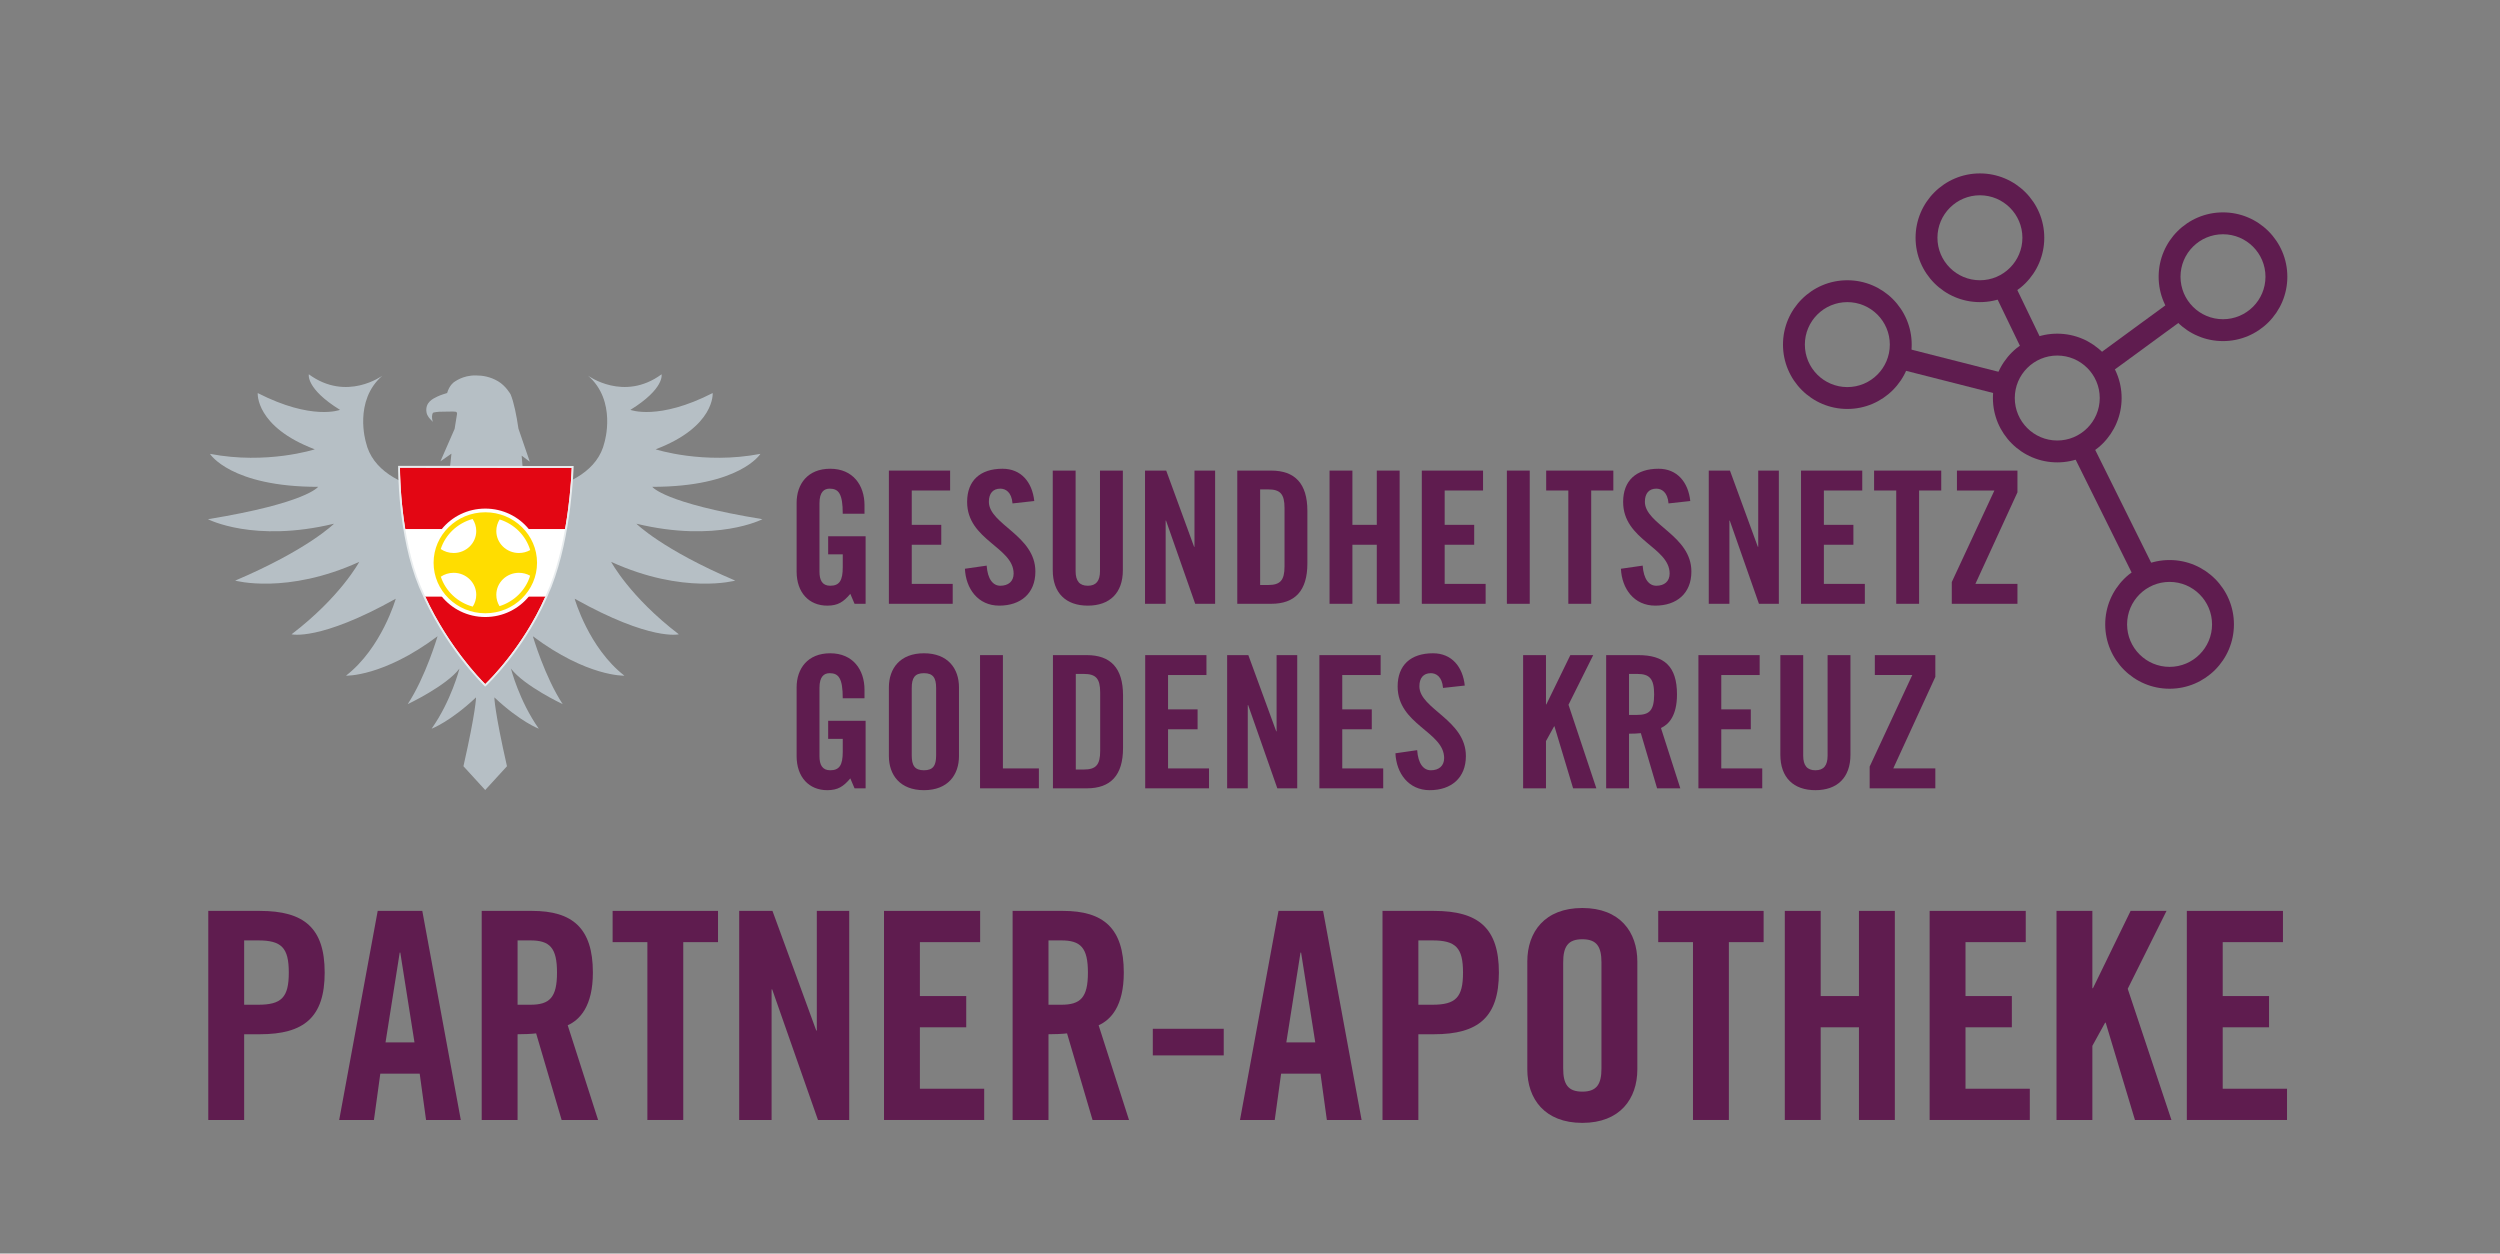 <?xml version="1.0" encoding="UTF-8" standalone="no"?><!DOCTYPE svg PUBLIC "-//W3C//DTD SVG 1.1//EN" "http://www.w3.org/Graphics/SVG/1.1/DTD/svg11.dtd"><svg width="100%" height="100%" viewBox="0 0 355 178" version="1.1" xmlns="http://www.w3.org/2000/svg" xmlns:xlink="http://www.w3.org/1999/xlink" xml:space="preserve" xmlns:serif="http://www.serif.com/" style="fill-rule:evenodd;clip-rule:evenodd;stroke-linejoin:round;stroke-miterlimit:2;"><rect x="0" y="0" width="355" height="178" fill="#808080" stroke="none"/><rect id="Logo-4c-Netz" serif:id="Logo 4c Netz" x="0" y="0" width="354.331" height="177.165" style="fill:none;"/><g id="Gesundheitsnetz"><g><g><path d="M117.599,78.717l2.072,-0l0,1.836c0,1.888 -0.472,2.622 -1.783,2.622c-1.128,-0 -1.522,-0.787 -1.522,-1.993l0,-9.722c0,-1.6 0.656,-2.071 1.443,-2.071c1.285,-0 1.862,0.734 1.862,3.565l3.089,-0l0,-1.206c0,-2.831 -1.623,-5.186 -4.872,-5.186c-3.197,-0 -4.768,2.172 -4.768,4.845l0,9.749c0,3.013 1.78,4.845 4.348,4.845c1.521,0 2.308,-0.523 3.276,-1.675l0.603,1.413l1.57,0l0,-9.587l-5.318,0l0,2.565Z" style="fill:#5f1c4f;fill-rule:nonzero;"/><path d="M135.285,85.739l0,-2.826l-5.817,-0l-0,-5.559l4.193,0l-0,-2.826l-4.193,-0l-0,-4.877l5.45,-0l0,-2.827l-8.696,-0l0,18.915l9.063,0Z" style="fill:#5f1c4f;fill-rule:nonzero;"/><path d="M146.867,71.145c-0.288,-2.673 -1.858,-4.583 -4.505,-4.583c-3.197,-0 -5.03,1.701 -5.03,4.714c0,5.425 6.603,6.421 6.603,10.169c0,1.127 -0.76,1.73 -1.888,1.73c-1.049,-0 -1.809,-0.944 -1.94,-2.857l-3.089,0.445c0.131,2.831 1.858,5.238 4.872,5.238c3.04,0 5.134,-1.727 5.134,-4.844c0,-5.137 -6.603,-6.684 -6.603,-9.908c-0,-1.179 0.577,-1.86 1.626,-1.86c0.735,-0 1.6,0.471 1.731,2.096l3.089,-0.34Z" style="fill:#5f1c4f;fill-rule:nonzero;"/><path d="M149.491,80.974c-0,3.248 1.884,5.027 4.977,5.027c3.092,0 4.977,-1.779 4.977,-5.027l-0,-14.15l-3.246,-0l-0,14.281c-0,1.388 -0.551,2.07 -1.731,2.07c-1.181,-0 -1.731,-0.682 -1.731,-2.07l-0,-14.281l-3.246,-0l-0,14.15Z" style="fill:#5f1c4f;fill-rule:nonzero;"/><path d="M165.524,85.739l-0,-11.815l0.052,-0l4.143,11.815l2.827,0l0,-18.915l-2.931,-0l-0,10.82l-0.053,-0l-3.96,-10.82l-3.01,-0l0,18.915l2.932,0Z" style="fill:#5f1c4f;fill-rule:nonzero;"/><path d="M178.94,69.493l1.128,0c1.731,0 2.334,0.656 2.334,2.647l-0,8.283c-0,1.992 -0.603,2.647 -2.334,2.647l-1.128,-0l-0,-13.577Zm-3.246,16.246l4.819,0c3.355,0 5.135,-1.832 5.135,-5.709l-0,-7.496c-0,-3.878 -1.78,-5.71 -5.135,-5.71l-4.819,-0l-0,18.915Z" style="fill:#5f1c4f;fill-rule:nonzero;"/><path d="M192.041,85.739l0,-8.385l3.463,0l-0,8.385l3.245,0l0,-18.915l-3.245,-0l-0,7.704l-3.463,-0l0,-7.704l-3.245,-0l-0,18.915l3.245,0Z" style="fill:#5f1c4f;fill-rule:nonzero;"/><path d="M210.96,85.739l0,-2.826l-5.817,-0l0,-5.559l4.193,0l-0,-2.826l-4.193,-0l0,-4.877l5.45,-0l0,-2.827l-8.696,-0l0,18.915l9.063,0Z" style="fill:#5f1c4f;fill-rule:nonzero;"/><rect x="213.977" y="66.824" width="3.246" height="18.916" style="fill:#5f1c4f;fill-rule:nonzero;"/><path d="M222.703,85.739l3.246,0l-0,-16.088l3.144,-0l-0,-2.827l-9.535,-0l0,2.827l3.145,-0l-0,16.088Z" style="fill:#5f1c4f;fill-rule:nonzero;"/><path d="M240.02,71.145c-0.288,-2.673 -1.859,-4.583 -4.505,-4.583c-3.198,-0 -5.03,1.701 -5.03,4.714c-0,5.425 6.603,6.421 6.603,10.169c0,1.127 -0.76,1.73 -1.888,1.73c-1.049,-0 -1.81,-0.944 -1.941,-2.857l-3.088,0.445c0.13,2.831 1.858,5.238 4.872,5.238c3.04,0 5.134,-1.727 5.134,-4.844c-0,-5.137 -6.603,-6.684 -6.603,-9.908c-0,-1.179 0.577,-1.86 1.626,-1.86c0.734,-0 1.6,0.471 1.731,2.096l3.089,-0.34Z" style="fill:#5f1c4f;fill-rule:nonzero;"/><path d="M245.575,85.739l-0,-11.815l0.052,-0l4.143,11.815l2.827,0l0,-18.915l-2.931,-0l-0,10.82l-0.053,-0l-3.96,-10.82l-3.01,-0l0,18.915l2.932,0Z" style="fill:#5f1c4f;fill-rule:nonzero;"/><path d="M264.808,85.739l0,-2.826l-5.817,-0l-0,-5.559l4.192,0l0,-2.826l-4.192,-0l-0,-4.877l5.45,-0l0,-2.827l-8.696,-0l-0,18.915l9.063,0Z" style="fill:#5f1c4f;fill-rule:nonzero;"/><path d="M269.266,85.739l3.246,0l-0,-16.088l3.144,-0l0,-2.827l-9.535,-0l0,2.827l3.145,-0l-0,16.088Z" style="fill:#5f1c4f;fill-rule:nonzero;"/><path d="M283.204,69.651l-6.051,13l0,3.088l9.325,0l0,-2.826l-5.972,-0l5.972,-13l0,-3.089l-8.591,-0l-0,2.827l5.317,-0Z" style="fill:#5f1c4f;fill-rule:nonzero;"/></g><g><path d="M117.599,104.92l2.072,0l0,1.836c0,1.888 -0.472,2.622 -1.783,2.622c-1.128,0 -1.522,-0.787 -1.522,-1.993l0,-9.722c0,-1.599 0.656,-2.071 1.443,-2.071c1.285,-0 1.862,0.734 1.862,3.565l3.089,0l0,-1.206c0,-2.83 -1.623,-5.186 -4.872,-5.186c-3.197,0 -4.768,2.173 -4.768,4.845l0,9.749c0,3.014 1.78,4.846 4.348,4.846c1.521,-0 2.308,-0.524 3.276,-1.675l0.603,1.413l1.57,-0l0,-9.587l-5.318,-0l0,2.564Z" style="fill:#5f1c4f;fill-rule:nonzero;"/><path d="M126.222,107.36c0,2.672 1.571,4.845 4.977,4.845c3.406,-0 4.977,-2.173 4.977,-4.845l0,-9.75c0,-2.672 -1.571,-4.845 -4.977,-4.845c-3.406,0 -4.977,2.173 -4.977,4.845l0,9.75Zm3.246,-9.671c-0,-1.416 0.42,-2.097 1.731,-2.097c1.311,-0 1.731,0.681 1.731,2.097l0,9.592c0,1.416 -0.42,2.097 -1.731,2.097c-1.311,0 -1.731,-0.681 -1.731,-2.097l-0,-9.592Z" style="fill:#5f1c4f;fill-rule:nonzero;"/><path d="M147.522,111.943l0,-2.827l-5.11,0l0,-16.089l-3.246,0l0,18.916l8.356,-0Z" style="fill:#5f1c4f;fill-rule:nonzero;"/><path d="M152.763,95.697l1.128,-0c1.731,-0 2.334,0.655 2.334,2.647l-0,8.282c-0,1.992 -0.603,2.647 -2.334,2.647l-1.128,0l-0,-13.576Zm-3.246,16.246l4.819,-0c3.355,-0 5.135,-1.832 5.135,-5.71l-0,-7.496c-0,-3.878 -1.78,-5.71 -5.135,-5.71l-4.819,0l-0,18.916Z" style="fill:#5f1c4f;fill-rule:nonzero;"/><path d="M171.681,111.943l0,-2.827l-5.817,0l0,-5.558l4.193,-0l-0,-2.827l-4.193,-0l0,-4.877l5.451,-0l-0,-2.827l-8.697,0l0,18.916l9.063,-0Z" style="fill:#5f1c4f;fill-rule:nonzero;"/><path d="M177.184,111.943l0,-11.816l0.053,-0l4.143,11.816l2.827,-0l-0,-18.916l-2.932,0l0,10.82l-0.052,0l-3.96,-10.82l-3.01,0l-0,18.916l2.931,-0Z" style="fill:#5f1c4f;fill-rule:nonzero;"/><path d="M196.417,111.943l0,-2.827l-5.817,0l0,-5.558l4.193,-0l-0,-2.827l-4.193,-0l0,-4.877l5.451,-0l-0,-2.827l-8.697,0l0,18.916l9.063,-0Z" style="fill:#5f1c4f;fill-rule:nonzero;"/><path d="M207.999,97.348c-0.288,-2.672 -1.858,-4.583 -4.505,-4.583c-3.197,0 -5.029,1.701 -5.029,4.714c-0,5.425 6.603,6.421 6.603,10.169c-0,1.127 -0.761,1.73 -1.889,1.73c-1.049,0 -1.809,-0.944 -1.94,-2.857l-3.089,0.446c0.131,2.83 1.859,5.238 4.872,5.238c3.04,-0 5.134,-1.728 5.134,-4.845c0,-5.137 -6.603,-6.684 -6.603,-9.907c0,-1.18 0.577,-1.861 1.626,-1.861c0.735,-0 1.6,0.472 1.732,2.097l3.088,-0.341Z" style="fill:#5f1c4f;fill-rule:nonzero;"/><path d="M219.529,111.943l-0,-6.707l1.153,-2.096l0.052,-0l2.647,8.803l3.301,-0l-3.956,-11.868l3.511,-7.048l-3.249,0l-3.407,6.995l-0.052,0l-0,-6.995l-3.246,0l-0,18.916l3.246,-0Z" style="fill:#5f1c4f;fill-rule:nonzero;"/><path d="M231.32,95.697l1.154,-0c1.757,-0 2.413,0.655 2.413,2.91c0,2.255 -0.656,2.91 -2.413,2.91l-1.154,0l0,-5.82Zm0,8.49c0.577,-0 1.259,-0.027 1.679,-0.079l2.307,7.835l3.299,-0l-2.749,-8.568c1.099,-0.497 2.277,-1.727 2.277,-4.768c0,-4.036 -1.859,-5.58 -5.501,-5.58l-4.558,0l0,18.916l3.246,-0l0,-7.756Z" style="fill:#5f1c4f;fill-rule:nonzero;"/><path d="M250.239,111.943l-0,-2.827l-5.817,0l-0,-5.558l4.192,-0l0,-2.827l-4.192,-0l-0,-4.877l5.45,-0l0,-2.827l-8.696,0l-0,18.916l9.063,-0Z" style="fill:#5f1c4f;fill-rule:nonzero;"/><path d="M252.81,107.177c0,3.248 1.885,5.028 4.977,5.028c3.092,-0 4.977,-1.78 4.977,-5.028l0,-14.15l-3.246,0l0,14.281c0,1.389 -0.551,2.07 -1.731,2.07c-1.18,0 -1.731,-0.681 -1.731,-2.07l0,-14.281l-3.246,0l0,14.15Z" style="fill:#5f1c4f;fill-rule:nonzero;"/><path d="M271.543,95.854l-6.05,13l-0,3.089l9.325,-0l-0,-2.827l-5.973,0l5.973,-13l-0,-3.089l-8.592,0l0,2.827l5.317,-0Z" style="fill:#5f1c4f;fill-rule:nonzero;"/></g></g></g><g id="Netz--Kurve-" serif:id="Netz (Kurve)"><path d="M298.963,53.444l11.426,-8.362l-1.834,-2.506l-11.426,8.362l1.834,2.506Z" style="fill:#5f1c4f;"/><path d="M282.785,40.726l4.873,10.096l2.796,-1.35l-4.872,-10.096l-2.797,1.35Z" style="fill:#5f1c4f;"/><path d="M268.542,52.119l15.621,3.975l0.766,-3.01l-15.621,-3.975l-0.766,3.01Z" style="fill:#5f1c4f;"/><path d="M293.624,63.021l10.144,20.446l2.782,-1.38l-10.144,-20.446l-2.782,1.38Z" style="fill:#5f1c4f;"/><path d="M292.131,47.381c-5.043,0 -9.138,4.095 -9.138,9.138c0,5.044 4.095,9.139 9.138,9.139c5.044,-0 9.139,-4.095 9.139,-9.139c-0,-5.043 -4.095,-9.138 -9.139,-9.138Zm0,3.106c3.33,-0 6.033,2.703 6.033,6.032c0,3.33 -2.703,6.033 -6.033,6.033c-3.329,0 -6.032,-2.703 -6.032,-6.033c-0,-3.329 2.703,-6.032 6.032,-6.032Z" style="fill:#5f1c4f;"/><path d="M281.149,24.625c-5.043,-0 -9.138,4.095 -9.138,9.138c-0,5.044 4.095,9.138 9.138,9.138c5.044,0 9.138,-4.094 9.138,-9.138c0,-5.043 -4.094,-9.138 -9.138,-9.138Zm0,3.105c3.33,0 6.033,2.704 6.033,6.033c-0,3.33 -2.703,6.033 -6.033,6.033c-3.329,-0 -6.033,-2.703 -6.033,-6.033c0,-3.329 2.704,-6.033 6.033,-6.033Z" style="fill:#5f1c4f;"/><path d="M308.079,79.525c-5.043,-0 -9.138,4.094 -9.138,9.138c0,5.043 4.095,9.138 9.138,9.138c5.044,-0 9.139,-4.095 9.139,-9.138c-0,-5.044 -4.095,-9.138 -9.139,-9.138Zm0,3.105c3.33,0 6.033,2.703 6.033,6.033c0,3.329 -2.703,6.032 -6.033,6.032c-3.329,0 -6.032,-2.703 -6.032,-6.032c-0,-3.33 2.703,-6.033 6.032,-6.033Z" style="fill:#5f1c4f;"/><path d="M315.665,30.158c-5.044,0 -9.138,4.095 -9.138,9.138c-0,5.044 4.094,9.139 9.138,9.139c5.043,-0 9.138,-4.095 9.138,-9.139c0,-5.043 -4.095,-9.138 -9.138,-9.138Zm-0,3.106c3.329,-0 6.033,2.703 6.033,6.032c-0,3.33 -2.704,6.033 -6.033,6.033c-3.33,0 -6.033,-2.703 -6.033,-6.033c0,-3.329 2.703,-6.032 6.033,-6.032Z" style="fill:#5f1c4f;"/><path d="M262.322,39.796c-5.043,-0 -9.138,4.094 -9.138,9.138c0,5.043 4.095,9.138 9.138,9.138c5.044,0 9.139,-4.095 9.139,-9.138c-0,-5.044 -4.095,-9.138 -9.139,-9.138Zm0,3.105c3.33,0 6.033,2.703 6.033,6.033c0,3.329 -2.703,6.033 -6.033,6.033c-3.329,-0 -6.032,-2.704 -6.032,-6.033c-0,-3.33 2.703,-6.033 6.032,-6.033Z" style="fill:#5f1c4f;"/></g><g id="Partner-Apotheke" serif:id="Partner Apotheke"><path d="M34.67,133.537l1.976,0c3.334,0 4.363,1.029 4.363,4.568c-0,3.539 -1.029,4.568 -4.363,4.568l-1.976,0l-0,-9.136Zm-0,25.501l-0,-12.175l2.223,0c6.294,0 9.211,-2.423 9.211,-8.758c-0,-6.334 -2.917,-8.758 -9.211,-8.758l-7.318,0l-0,29.691l5.095,-0Z" style="fill:#5f1c4f;fill-rule:nonzero;"/><path d="M56.759,135.265l0.082,-0l2.015,12.755l-4.112,-0l2.015,-12.755Zm-2.755,17.192l5.592,-0l0.904,6.581l4.935,-0l-5.469,-29.691l-6.332,0l-5.469,29.691l4.934,-0l0.905,-6.581Z" style="fill:#5f1c4f;fill-rule:nonzero;"/><path d="M73.496,133.537l1.811,0c2.759,0 3.788,1.029 3.788,4.568c-0,3.539 -1.029,4.568 -3.788,4.568l-1.811,0l0,-9.136Zm0,13.326c0.906,0 1.976,-0.041 2.635,-0.123l3.621,12.298l5.178,-0l-4.315,-13.448c1.726,-0.781 3.575,-2.711 3.575,-7.485c-0,-6.334 -2.918,-8.758 -8.636,-8.758l-7.153,0l0,29.691l5.095,-0l0,-12.175Z" style="fill:#5f1c4f;fill-rule:nonzero;"/><path d="M91.927,159.038l5.095,-0l0,-25.254l4.936,0l-0,-4.437l-14.966,0l-0,4.437l4.935,0l0,25.254Z" style="fill:#5f1c4f;fill-rule:nonzero;"/><path d="M109.567,159.038l-0,-18.547l0.082,0l6.503,18.547l4.437,-0l0,-29.691l-4.601,0l-0,16.984l-0.082,-0l-6.216,-16.984l-4.725,0l0,29.691l4.602,-0Z" style="fill:#5f1c4f;fill-rule:nonzero;"/><path d="M139.756,159.038l-0,-4.437l-9.131,-0l-0,-8.725l6.581,0l-0,-4.437l-6.581,0l-0,-7.655l8.555,0l-0,-4.437l-13.65,0l-0,29.691l14.226,-0Z" style="fill:#5f1c4f;fill-rule:nonzero;"/><path d="M148.886,133.537l1.812,0c2.758,0 3.787,1.029 3.787,4.568c0,3.539 -1.029,4.568 -3.787,4.568l-1.812,0l0,-9.136Zm0,13.326c0.906,0 1.976,-0.041 2.635,-0.123l3.621,12.298l5.178,-0l-4.315,-13.448c1.726,-0.781 3.575,-2.711 3.575,-7.485c-0,-6.334 -2.917,-8.758 -8.635,-8.758l-7.154,0l0,29.691l5.095,-0l0,-12.175Z" style="fill:#5f1c4f;fill-rule:nonzero;"/><rect x="163.698" y="146.087" width="10.072" height="3.779" style="fill:#5f1c4f;fill-rule:nonzero;"/><path d="M184.671,135.265l0.083,-0l2.014,12.755l-4.111,-0l2.014,-12.755Zm-2.754,17.192l5.591,-0l0.905,6.581l4.934,-0l-5.468,-29.691l-6.332,0l-5.469,29.691l4.934,-0l0.905,-6.581Z" style="fill:#5f1c4f;fill-rule:nonzero;"/><path d="M201.409,133.537l1.975,0c3.335,0 4.364,1.029 4.364,4.568c-0,3.539 -1.029,4.568 -4.364,4.568l-1.975,0l-0,-9.136Zm-0,25.501l-0,-12.175l2.222,0c6.294,0 9.212,-2.423 9.212,-8.758c-0,-6.334 -2.918,-8.758 -9.212,-8.758l-7.317,0l-0,29.691l5.095,-0Z" style="fill:#5f1c4f;fill-rule:nonzero;"/><path d="M216.878,151.844c0,4.195 2.466,7.605 7.812,7.605c5.347,-0 7.812,-3.41 7.812,-7.605l0,-15.304c0,-4.194 -2.465,-7.604 -7.812,-7.604c-5.346,-0 -7.812,3.41 -7.812,7.604l0,15.304Zm5.095,-15.18c0,-2.222 0.659,-3.291 2.717,-3.291c2.059,-0 2.718,1.069 2.718,3.291l-0,15.057c-0,2.221 -0.659,3.291 -2.718,3.291c-2.058,-0 -2.717,-1.07 -2.717,-3.291l0,-15.057Z" style="fill:#5f1c4f;fill-rule:nonzero;"/><path d="M240.404,159.038l5.095,-0l0,-25.254l4.936,0l-0,-4.437l-14.966,0l-0,4.437l4.935,0l0,25.254Z" style="fill:#5f1c4f;fill-rule:nonzero;"/><path d="M258.537,159.038l0,-13.162l5.435,0l-0,13.162l5.095,-0l-0,-29.691l-5.095,0l-0,12.092l-5.435,0l0,-12.092l-5.095,0l0,29.691l5.095,-0Z" style="fill:#5f1c4f;fill-rule:nonzero;"/><path d="M288.233,159.038l-0,-4.437l-9.131,-0l0,-8.725l6.581,0l-0,-4.437l-6.581,0l0,-7.655l8.555,0l0,-4.437l-13.65,0l0,29.691l14.226,-0Z" style="fill:#5f1c4f;fill-rule:nonzero;"/><path d="M297.117,159.038l-0,-10.528l1.809,-3.29l0.083,0l4.154,13.818l5.182,-0l-6.21,-18.629l5.511,-11.062l-5.1,0l-5.347,10.98l-0.082,-0l-0,-10.98l-5.095,0l-0,29.691l5.095,-0Z" style="fill:#5f1c4f;fill-rule:nonzero;"/><path d="M324.756,159.038l-0,-4.437l-9.131,-0l0,-8.725l6.581,0l-0,-4.437l-6.581,0l0,-7.655l8.555,0l-0,-4.437l-13.65,0l0,29.691l14.226,-0Z" style="fill:#5f1c4f;fill-rule:nonzero;"/></g><clipPath id="_clip1"><rect id="ÖGGK-Logo-Adler-gr-4c-neu.afdesign" serif:id="ÖGGK Logo Adler gr 4c neu.afdesign" x="29.528" y="53.15" width="78.74" height="59.055"/></clipPath><g clip-path="url(#_clip1)"><g id="Adler-100x75-4c" serif:id="Adler 100x75 4c"><path id="Adler" d="M68.917,70.509c0.834,0.024 15.094,0.308 16.924,-7.716c-0,0 1.79,-5.878 -2.356,-9.46c0,0 5.088,3.766 10.46,-0.183c-0,-0 0.471,2.02 -4.429,5.051c-0,-0 3.958,1.561 11.685,-2.388c-0,-0 0.376,4.776 -8.105,7.99c0,0 6.785,2.205 14.889,0.643c0,0 -2.921,4.684 -15.359,4.684c-0,0 1.601,2.299 15.642,4.595c-0,0 -6.502,3.395 -17.904,0.64c0,0 3.675,3.674 14.04,8.082c0,0 -7.35,2.021 -17.621,-2.663c0,0 2.638,4.96 9.611,10.286c0,0 -3.957,1.011 -14.794,-5.051c0,0 1.979,6.98 7.068,10.929c-0,0 -5.277,0.184 -13.004,-5.602c-0,-0 1.696,5.786 4.24,9.643c0,-0 -5.465,-2.571 -7.35,-5.051c0,0 1.155,4.569 3.958,8.542c-0,-0 -2.638,-0.988 -6.314,-4.455c0,0 0,1.883 1.791,9.781l-3.072,3.357l-0,0.041l-0.019,-0.02l-0.019,0.021l-0,-0.042l-3.072,-3.357c1.79,-7.898 1.79,-9.781 1.79,-9.781c-3.674,3.467 -6.313,4.454 -6.313,4.454c2.804,-3.972 3.958,-8.541 3.958,-8.541c-1.885,2.48 -7.35,5.051 -7.35,5.051c2.544,-3.857 4.24,-9.643 4.24,-9.643c-7.727,5.786 -13.004,5.602 -13.004,5.602c5.089,-3.949 7.067,-10.929 7.067,-10.929c-10.836,6.062 -14.794,5.051 -14.794,5.051c6.973,-5.326 9.612,-10.286 9.612,-10.286c-10.272,4.684 -17.622,2.664 -17.622,2.664c10.366,-4.409 14.041,-8.082 14.041,-8.082c-11.402,2.755 -17.904,-0.64 -17.904,-0.64c14.04,-2.296 15.642,-4.595 15.642,-4.595c-12.438,-0 -15.359,-4.684 -15.359,-4.684c8.104,1.561 14.888,-0.643 14.888,-0.643c-8.481,-3.215 -8.104,-7.99 -8.104,-7.99c7.727,3.949 11.685,2.387 11.685,2.387c-4.9,-3.03 -4.429,-5.051 -4.429,-5.051c5.371,3.949 10.46,0.184 10.46,0.184c-4.146,3.582 -2.356,9.46 -2.356,9.46c1.83,8.023 16.09,7.739 16.924,7.715l-0,-0.001l0.026,0.001c0.008,-0.001 0.012,-0.001 0.012,-0.001l-0,0.001Zm-5.027,-4.098c0.075,-0.641 0.15,-1.326 0.215,-1.994l-1.565,1.094l2.016,-4.608c0.141,-0.877 0.282,-1.725 0.34,-2.113c0.024,-0.415 -0.228,-0.34 -1.064,-0.347c-0.444,-0.003 -0.921,0.022 -1.044,0.018c-0.567,-0.022 -1.265,0.111 -1.295,0.15c-0.173,0.219 -0.216,0.806 -0.03,1.254l0.045,0.055l-0.033,-0.03c-0.012,0.01 -0.085,-0.059 -0.181,-0.167c-0.236,-0.235 -0.655,-0.648 -0.735,-1.197c-0.206,-1.405 0.926,-1.916 1.549,-2.217c0.537,-0.259 1.166,-0.418 1.384,-0.5c0.315,-1.116 0.986,-1.554 0.986,-1.554c-0.021,0.052 1.168,-1.001 3.141,-0.94c0.896,-0 1.984,0.17 3.087,0.815c1.134,0.662 1.799,1.872 1.799,1.872c0.466,1.115 0.835,2.971 1.114,4.868l1.611,4.695l-1.157,-0.869c0.063,0.666 0.11,1.254 0.143,1.715l-10.326,-0Z" style="fill:#b6bfc5;"/><g id="Wappen"><path d="M56.667,66.28c-0,0 -0.094,9.708 2.95,17.009c3.583,8.593 9.281,14.036 9.281,14.036c0,0 5.902,-5.443 9.289,-14.036c2.898,-7.357 3.135,-16.985 3.135,-16.985l-24.655,-0.024Z" style="fill:#fff;fill-rule:nonzero;"/><path d="M57.547,75.143c-0.707,-4.317 -0.75,-8.008 -0.751,-8.733l0,0l24.392,0.023c-0.026,0.733 -0.185,4.4 -0.947,8.71l-5.14,0c-1.447,-1.78 -3.683,-2.923 -6.192,-2.923c-2.508,-0 -4.745,1.143 -6.191,2.923l-5.171,0Z" style="fill:#e30613;"/><path d="M60.36,84.659l2.331,-0c1.445,1.799 3.694,2.957 6.218,2.957c2.525,0 4.774,-1.158 6.219,-2.957l2.345,-0c-3.163,7.145 -7.869,11.811 -8.573,12.486c-0.688,-0.681 -5.246,-5.346 -8.54,-12.486Z" style="fill:#e30613;"/><path d="M80.241,75.143c-0.465,2.633 -1.154,5.507 -2.175,8.098c-0.197,0.5 -0.403,0.989 -0.614,1.465l-17.07,0c-0.221,-0.478 -0.437,-0.967 -0.645,-1.467c-1.074,-2.576 -1.757,-5.453 -2.19,-8.096l22.694,0Z" style="fill:#fff;"/><path d="M81.455,66.174l-24.917,-0.024l-0.001,0.129c-0,-0 -0.093,9.737 2.96,17.06c3.594,8.62 9.311,14.08 9.311,14.08l0.088,0.084l0.09,-0.082c0,-0 5.923,-5.462 9.322,-14.085c2.906,-7.376 3.144,-17.029 3.144,-17.029l0.003,-0.133Zm-24.659,0.236l24.392,0.023c-0.041,1.181 -0.431,9.977 -3.122,16.808c-3.13,7.942 -8.416,13.185 -9.166,13.904c-0.732,-0.725 -5.853,-5.967 -9.163,-13.906c-2.83,-6.787 -2.939,-15.66 -2.941,-16.829l0,0Z" style="fill:#e8ecee;"/></g><path d="M61.569,79.914c0,3.954 3.288,7.171 7.345,7.171c4.057,-0 7.345,-3.217 7.345,-7.171c0,-3.954 -3.288,-7.17 -7.345,-7.17c-4.057,-0 -7.345,3.216 -7.345,7.17Zm5.56,6.225c-2.146,-0.583 -3.855,-2.19 -4.534,-4.247c0.518,-0.35 1.146,-0.554 1.824,-0.554c1.772,-0 3.208,1.4 3.208,3.127c0,0.616 -0.183,1.19 -0.498,1.674Zm8.149,-4.389c-0.623,2.049 -2.262,3.674 -4.347,4.322c-0.289,-0.47 -0.455,-1.019 -0.455,-1.607c-0,-1.727 1.436,-3.127 3.208,-3.127c0.581,-0 1.125,0.15 1.594,0.412Zm-4.328,-7.988c2.086,0.655 3.723,2.289 4.337,4.346c-0.471,0.266 -1.019,0.418 -1.603,0.418c-1.772,-0 -3.208,-1.4 -3.208,-3.127c-0,-0.6 0.173,-1.16 0.474,-1.637Zm-3.841,-0.067c0.328,0.49 0.518,1.075 0.518,1.704c0,1.727 -1.436,3.127 -3.208,3.127c-0.682,-0 -1.314,-0.207 -1.834,-0.561c0.671,-2.064 2.378,-3.68 4.524,-4.27Z" style="fill:#fd0;fill-rule:nonzero;"/></g></g><g id="Text"></g></svg>